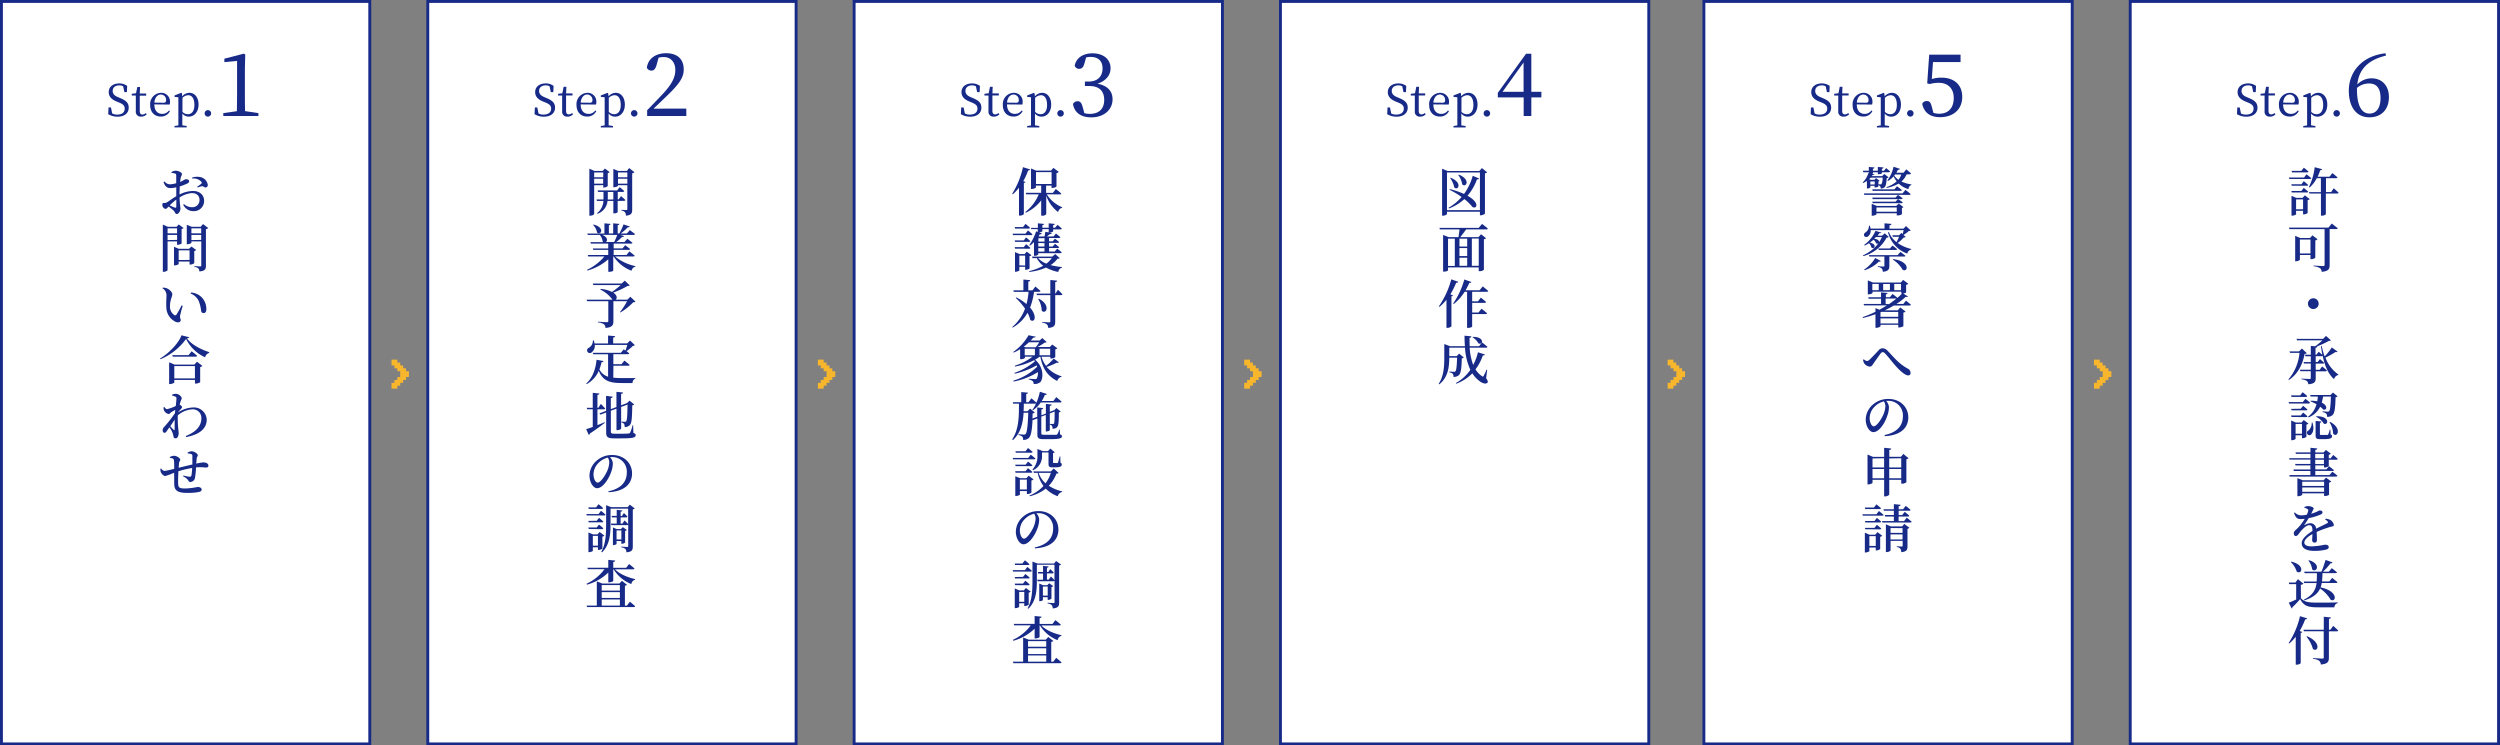 <svg xmlns="http://www.w3.org/2000/svg" viewBox="0 0 862 257"><rect x="0" y="0" width="862" height="257" fill="#808080" stroke="none"/><defs><style>.cls-1{fill:#fff;}.cls-2{fill:#172a88;}.cls-3{fill:#f8b62d;}</style></defs><title>cus_flow</title><g id="レイヤー_2" data-name="レイヤー 2"><g id="内容"><rect class="cls-1" x="0.5" y="0.5" width="127" height="256"/><path class="cls-2" d="M127,1V256H1V1H127m1-1H0V257H128V0Z"/><rect class="cls-1" x="734.5" y="0.5" width="127" height="256"/><path class="cls-2" d="M861,1V256H735V1H861m1-1H734V257H862V0Z"/><rect class="cls-1" x="587.5" y="0.5" width="127" height="256"/><path class="cls-2" d="M714,1V256H588V1H714m1-1H587V257H715V0Z"/><rect class="cls-1" x="441.5" y="0.5" width="127" height="256"/><path class="cls-2" d="M568,1V256H442V1H568m1-1H441V257H569V0Z"/><rect class="cls-1" x="294.5" y="0.5" width="127" height="256"/><path class="cls-2" d="M421,1V256H295V1H421m1-1H294V257H422V0Z"/><rect class="cls-1" x="147.5" y="0.5" width="127" height="256"/><path class="cls-2" d="M274,1V256H148V1H274m1-1H147V257H275V0Z"/><polygon class="cls-3" points="141 128 140 128 140 127 139 127 139 126 138 126 138 125 137 125 137 124 135 124 135 126 136 126 136 127 137 127 137 128 138 128 138 129 138 130 137 130 137 131 136 131 136 132 135 132 135 134 137 134 137 133 138 133 138 132 139 132 139 131 140 131 140 130 141 130 141 128"/><polygon class="cls-3" points="288 128 287 128 287 127 286 127 286 126 285 126 285 125 284 125 284 124 282 124 282 126 283 126 283 127 284 127 284 128 285 128 285 129 285 130 284 130 284 131 283 131 283 132 282 132 282 134 284 134 284 133 285 133 285 132 286 132 286 131 287 131 287 130 288 130 288 128"/><polygon class="cls-3" points="435 128 434 128 434 127 433 127 433 126 432 126 432 125 431 125 431 124 429 124 429 126 430 126 430 127 431 127 431 128 432 128 432 129 432 130 431 130 431 131 430 131 430 132 429 132 429 134 431 134 431 133 432 133 432 132 433 132 433 131 434 131 434 130 435 130 435 128"/><polygon class="cls-3" points="581 128 580 128 580 127 579 127 579 126 578 126 578 125 577 125 577 124 575 124 575 126 576 126 576 127 577 127 577 128 578 128 578 129 578 130 577 130 577 131 576 131 576 132 575 132 575 134 577 134 577 133 578 133 578 132 579 132 579 131 580 131 580 130 581 130 581 128"/><polygon class="cls-3" points="728 128 727 128 727 127 726 127 726 126 725 126 725 125 724 125 724 124 722 124 722 126 723 126 723 127 724 127 724 128 725 128 725 129 725 130 724 130 724 131 723 131 723 132 722 132 722 134 724 134 724 133 725 133 725 132 726 132 726 131 727 131 727 130 728 130 728 128"/><path class="cls-2" d="M41.38,33.79c2.19.87,3,1.79,3,3.33,0,2-1.59,3.12-3.87,3.12a6.24,6.24,0,0,1-3.2-.87l.11-2.31h.84l.42,2.05a3.33,3.33,0,0,0,1.72.4C42,39.52,43,38.8,43,37.46c0-1.06-.6-1.57-2.07-2.16l-.61-.25c-1.71-.69-2.83-1.64-2.83-3.29,0-1.91,1.59-3,3.66-3a4.43,4.43,0,0,1,2.7.87l-.1,2.14h-.86l-.42-2a2.52,2.52,0,0,0-1.33-.33c-1.32,0-2.29.66-2.29,1.92,0,1,.67,1.68,1.86,2.14Z"/><path class="cls-2" d="M50.59,39.37a2.34,2.34,0,0,1-1.9.84,1.68,1.68,0,0,1-1.86-1.92c0-.39,0-.75,0-1.36v-4h-1.4v-.59l1.47-.18L47.35,30h.94l-.09,2.26h2.21v.72H48.19v5.29c0,.87.36,1.23.95,1.23A1.84,1.84,0,0,0,50.26,39Z"/><path class="cls-2" d="M53.22,36c0,2.17,1.13,3.27,2.73,3.27a2.79,2.79,0,0,0,2.31-1.19l.33.23a3.33,3.33,0,0,1-3.1,1.88c-2.21,0-3.71-1.49-3.71-4A3.88,3.88,0,0,1,55.54,32a3,3,0,0,1,3.08,3.13,3,3,0,0,1-.12.92Zm3.18-.58c.72,0,.88-.37.88-.92a1.84,1.84,0,0,0-1.82-1.91c-1,0-2.07.84-2.23,2.79Z"/><path class="cls-2" d="M62.83,33.21A3.33,3.33,0,0,1,65.34,32c1.75,0,3.12,1.54,3.12,4.06S67,40.21,65.1,40.21a2.74,2.74,0,0,1-2.23-1.09v1.3c0,.9,0,1.86,0,2.79l1.5.23v.49h-4.2v-.49l1.33-.21c0-.93,0-1.87,0-2.76V35.7c0-.92,0-1.5,0-2.16l-1.32-.13v-.5L62.5,32l.23.15Zm.08,5.36a2.61,2.61,0,0,0,1.84.81c1.26,0,2.28-.93,2.28-3.19s-.87-3.36-2.12-3.36a3,3,0,0,0-2,.9Z"/><path class="cls-2" d="M70.56,39.12a1.12,1.12,0,1,1,1.11,1.09A1.12,1.12,0,0,1,70.56,39.12Z"/><path class="cls-2" d="M89.1,39v1H77V39l4.68-.66c0-1.74.06-3.51.06-5.25V21l-4.38.42V20.23l6.75-1.74.45.33-.12,4.71v9.54c0,1.74,0,3.51.06,5.25Z"/><path class="cls-2" d="M61.9,67.06a10.59,10.59,0,0,1,4.66-1.21c2.25,0,3.82,1.3,3.82,3.49a3.52,3.52,0,0,1-3.82,3.46,3.84,3.84,0,0,1-3.38-2.21l.25-.23a4,4,0,0,0,2.75,1.08,2.42,2.42,0,0,0,2.61-2.5c0-1.26-.76-2.36-2.65-2.36a9,9,0,0,0-4.23,1.51c.07,2.54.31,3.15.31,3.82,0,.86-.61,1.87-1.26,1.87s-.54-.65-1.12-1.19a13.91,13.91,0,0,0-1.71-1.37c-.54.54-.74.79-1,.79a1,1,0,0,1-.72-.34,1.39,1.39,0,0,1-.43-1c0-.58.13-.72.61-.68a1.52,1.52,0,0,0,1-.25c.59-.31,1.93-1.39,3.19-2.07v-3.1a9.09,9.09,0,0,1-1.93.29c-1,0-1.85-.32-2.47-2.11l.27-.2c.86.81,1.22,1,2.11,1a9.82,9.82,0,0,0,2-.38c0-1.15,0-2.21,0-2.67s-.13-.56-.41-.67a4.35,4.35,0,0,0-1.22-.2l0-.27a2.48,2.48,0,0,1,1.49-.5c.83,0,2.11.61,2.11,1.1s-.29.76-.41,1.31a13.49,13.49,0,0,0-.2,1.48c1.1-.47,1.6-.94,1.89-.94s1.19,0,1.21.68c0,.32-.22.58-.65.79a17.57,17.57,0,0,1-2.59,1c0,.74-.07,1.51-.07,2.21Zm-1.1,1.75a22.88,22.88,0,0,0-2.29,2,18.53,18.53,0,0,0,1.76.77c.4.11.52,0,.52-.36Zm5.46-7.6A5.62,5.62,0,0,1,68.72,61a3.26,3.26,0,0,1,2.92,2.7.81.81,0,0,1-.76.94c-.43.05-.74-.5-1.24-.43a8.78,8.78,0,0,0-1.49.45L68,64.38a15,15,0,0,0,1.37-1,.47.47,0,0,0,.07-.68,3.52,3.52,0,0,0-3.15-1.12Z"/><path class="cls-2" d="M57.78,83.24v9.85c0,.22-.59.63-1.35.63h-.29V77.44l1.73.76h3l.76-.81,1.66,1.24a1.15,1.15,0,0,1-.67.32v5a2.33,2.33,0,0,1-1.33.45h-.25V83.24Zm0-4.52v1.73h3.28V78.72Zm3.28,4V81H57.78v1.78Zm6.59,3.49a1.27,1.27,0,0,1-.67.34v4.18a2.26,2.26,0,0,1-1.35.49h-.27V90.17H61.61V91c0,.14-.68.5-1.37.5H60V85.11l1.69.68h3.48L66,85Zm-2.29,3.42V86.32H61.61v3.33Zm6.43-11A1.41,1.41,0,0,1,71,79v12.6c0,1.17-.25,1.82-2.27,2a1.63,1.63,0,0,0-.34-1.06A2.64,2.64,0,0,0,67,92v-.25s1.64.11,2,.11.4-.12.4-.38V83.24H66v.45c0,.14-.68.52-1.37.52H64.4v-6.7l1.69.68h3.1l.81-.94ZM66,78.72v1.73h3.37V78.72Zm3.37,4V81H66v1.78Z"/><path class="cls-2" d="M57.4,101.83A2.73,2.73,0,0,0,56,99.4l.13-.23a4,4,0,0,1,1.46.27c.81.34,1.82,1.26,1.82,2.05s-.79,1.89-.79,4a3.41,3.41,0,0,0,1.53,3.17.5.5,0,0,0,.68-.16,30,30,0,0,0,1.78-3.21l.4.18a33.5,33.5,0,0,0-.92,3.4c-.07,1,.22,1,.22,1.48,0,.68-.7,1-1.67.65a5.63,5.63,0,0,1-3.29-5.26C57.25,104.34,57.4,102.9,57.4,101.83Zm8.32-.63.13-.34a5.72,5.72,0,0,1,3.75,1.71,5.79,5.79,0,0,1,1.55,3.94c0,1-.32,1.44-1,1.44a.81.81,0,0,1-.79-.67,13.49,13.49,0,0,0-.79-3.37A5.08,5.08,0,0,0,65.72,101.21Z"/><path class="cls-2" d="M65.27,116.29c-.07.22-.31.32-.83.36,1.62,2.23,4.74,3.78,7.69,4.77l0,.27a2,2,0,0,0-1.4,1.51,13.49,13.49,0,0,1-6.57-6.34,20.73,20.73,0,0,1-8.84,7l-.13-.25c3.1-1.8,6.54-5.46,7.38-8Zm2.65,8.43,1.87,1.44a1.53,1.53,0,0,1-.77.4v5.24a2.78,2.78,0,0,1-1.49.45h-.31V131H60.1v.86c0,.16-.79.56-1.53.56h-.25v-7.49l1.89.79H67Zm-1.84-3.6s1.17.9,1.89,1.57c-.05.2-.23.29-.49.29H59.56l-.14-.52H65Zm1.13,9.34v-4.23H60.1v4.23Z"/><path class="cls-2" d="M61.45,142.16a10.13,10.13,0,0,1,5.17-1.67,4.42,4.42,0,0,1,4.66,4.21c0,2.58-1.78,5-7.09,6l-.16-.36c4.54-1.78,5.4-4.23,5.4-6.14a2.93,2.93,0,0,0-3.13-3.06,8.33,8.33,0,0,0-5,2.09,35.59,35.59,0,0,0,.18,4.7c.05.63.13,1,.13,1.42,0,.88-.41,1.78-1,1.78s-.74-.25-.81-.74a6.47,6.47,0,0,0-.38-1.33,9.23,9.23,0,0,0-1-1.73l-.79,1.13c-.27.41-.49.77-.86.77s-.68-.31-.68-.85a1.45,1.45,0,0,1,.49-1.13,44.38,44.38,0,0,0,3.76-4.81c0-.36.05-.74.09-1.12-.52.29-1,.59-1.37.79s-.52.65-.88.65a2.19,2.19,0,0,1-1.71-1.48,2.37,2.37,0,0,1-.05-.86l.27-.09c.31.47.56.74.92.74a13.59,13.59,0,0,0,3-1.1c.13-1.15.23-2.11.23-2.59a.54.54,0,0,0-.43-.63,6,6,0,0,0-1.06-.36l0-.32a3.59,3.59,0,0,1,1.31-.29c.92,0,2,.94,2,1.53,0,.34-.25.61-.43,1.24-.07.23-.18.59-.27,1l.09.05c.36.18.72.56.72.77s-.14.41-.4.68-.59.65-.9,1ZM60.22,148c0-.68,0-2,0-3.33-.49.76-1,1.53-1.51,2.29.43.49.92,1,1.13,1.21S60.21,148.33,60.22,148Z"/><path class="cls-2" d="M64.65,156.09A2.89,2.89,0,0,1,66,155.6c1,0,2.2.83,2.2,1.39,0,.34-.34.54-.4,1.17,0,.47-.09,1.06-.13,1.69a17.86,17.86,0,0,1,2.43-.42c.85,0,1.76.36,1.76,1.13,0,.5-.32.65-.94.65a17.72,17.72,0,0,0-2.83-.09l-.5.05a25.47,25.47,0,0,1-.36,3.56,1.68,1.68,0,0,1-1.55,1.46.72.72,0,0,1-.77-.56,4,4,0,0,0-1.78-1.37l.11-.31a13.51,13.51,0,0,0,2.11.43c.34,0,.54-.05.67-.5a19.77,19.77,0,0,0,.23-2.52,36.83,36.83,0,0,0-4.74,1.12c-.07,1.51-.13,3.19-.09,4,0,1.66.38,1.95,2.5,1.95a24.76,24.76,0,0,0,4.21-.52c.72,0,1.4.29,1.4.9,0,.41-.29.67-1,.83a19.62,19.62,0,0,1-3.94.31c-2.83,0-4.39-.52-4.5-2.77-.05-1,0-2.56-.05-4.18A23,23,0,0,1,57,164.13c-.58,0-1.26-.67-1.57-1.37a2.82,2.82,0,0,1-.11-1.15l.25-.09a1.65,1.65,0,0,0,1.19.86,28.7,28.7,0,0,0,3.31-.74c0-1.1,0-2.12-.09-2.74s-.14-.67-.41-.79a3.15,3.15,0,0,0-1-.22l0-.31a3.47,3.47,0,0,1,1.4-.43c1,0,2.18.83,2.18,1.39,0,.36-.32.47-.43,1.17,0,.32-.07.88-.11,1.57,1.3-.32,3.26-.79,4.72-1.12,0-1,0-2.32,0-3.06,0-.31-.18-.47-.52-.58a7.18,7.18,0,0,0-1.06-.18Z"/><path class="cls-2" d="M188.38,33.79c2.19.87,3,1.79,3,3.33,0,2-1.59,3.12-3.87,3.12a6.24,6.24,0,0,1-3.2-.87l.11-2.31h.84l.42,2.05a3.33,3.33,0,0,0,1.72.4c1.59,0,2.63-.72,2.63-2.05,0-1.06-.6-1.57-2.07-2.16l-.61-.25c-1.71-.69-2.83-1.64-2.83-3.29,0-1.91,1.59-3,3.66-3a4.43,4.43,0,0,1,2.7.87l-.1,2.14h-.86l-.42-2a2.52,2.52,0,0,0-1.33-.33c-1.32,0-2.29.66-2.29,1.92,0,1,.67,1.68,1.86,2.14Z"/><path class="cls-2" d="M197.59,39.37a2.34,2.34,0,0,1-1.9.84,1.68,1.68,0,0,1-1.86-1.92c0-.39,0-.75,0-1.36v-4h-1.4v-.59l1.47-.18.44-2.22h.94l-.09,2.26h2.21v.72h-2.22v5.29c0,.87.36,1.23.95,1.23a1.84,1.84,0,0,0,1.13-.46Z"/><path class="cls-2" d="M200.22,36c0,2.17,1.13,3.27,2.73,3.27a2.79,2.79,0,0,0,2.31-1.19l.33.23a3.33,3.33,0,0,1-3.1,1.88c-2.21,0-3.71-1.49-3.71-4A3.88,3.88,0,0,1,202.54,32a3,3,0,0,1,3.08,3.13,3,3,0,0,1-.12.92Zm3.18-.58c.72,0,.88-.37.88-.92a1.84,1.84,0,0,0-1.82-1.91c-1,0-2.07.84-2.23,2.79Z"/><path class="cls-2" d="M209.83,33.21a3.33,3.33,0,0,1,2.5-1.21c1.75,0,3.12,1.54,3.12,4.06s-1.44,4.16-3.36,4.16a2.74,2.74,0,0,1-2.23-1.09v1.3c0,.9,0,1.86,0,2.79l1.5.23v.49h-4.2v-.49l1.33-.21c0-.93,0-1.87,0-2.76V35.7c0-.92,0-1.5,0-2.16l-1.32-.13v-.5l2.31-.9.23.15Zm.08,5.36a2.61,2.61,0,0,0,1.84.81c1.26,0,2.28-.93,2.28-3.19s-.87-3.36-2.12-3.36a3,3,0,0,0-2,.9Z"/><path class="cls-2" d="M217.56,39.12a1.12,1.12,0,1,1,1.11,1.09A1.12,1.12,0,0,1,217.56,39.12Z"/><path class="cls-2" d="M236.64,37.45V40h-13.5V38c1.8-1.8,3.54-3.69,5-5.19,3.33-3.48,4.71-6,4.71-8.67s-1.56-4.47-4-4.47a8.3,8.3,0,0,0-1.77.21l-.66,2.4c-.39,1.5-1,2.07-1.8,2.07a1.75,1.75,0,0,1-1.59-1c.45-3.36,3.33-5,6.6-5,4.23,0,6.12,2.31,6.12,5.61,0,2.82-1.53,5.07-6.57,9.84-.93.9-2.34,2.25-3.84,3.66Z"/><path class="cls-2" d="M204.87,63.86v9.88c0,.22-.59.63-1.37.63h-.29V58.17l1.75.77h2.84l.76-.83,1.66,1.24a1.14,1.14,0,0,1-.67.32v4.48a2.07,2.07,0,0,1-1.33.5H208v-.81Zm0-4.39v1.66H208V59.46Zm3.1,3.87V61.62h-3.1v1.71Zm5,5.94v3.89a1.6,1.6,0,0,1-1.22.38h-.27V69.28h-2a5.23,5.23,0,0,1-3.44,4.43l-.18-.22a5.63,5.63,0,0,0,2.2-4.21h-2.23l-.14-.5h2.39c0-.2,0-.41,0-.61v-2h-1.87l-.14-.52h6.73l.86-1.12s1,.77,1.57,1.35c0,.2-.22.29-.47.29H213v2.58h.29l.83-1.12s.94.77,1.51,1.33c-.05.2-.23.29-.49.29Zm-1.49-.5V66.2h-1.91v2c0,.2,0,.4,0,.61Zm7.26-9.4a1.49,1.49,0,0,1-.76.38V72.26c0,1.22-.23,1.91-2.16,2.11a2.19,2.19,0,0,0-.31-1.19,2,2,0,0,0-1.26-.59v-.25s1.4.09,1.69.09.36-.11.36-.34V63.86h-3.22v.2c0,.14-.7.5-1.37.5h-.23V58.24l1.67.7h3l.79-1Zm-5.65.09v1.66h3.22V59.46Zm3.22,3.87V61.62h-3.22v1.71Z"/><path class="cls-2" d="M212.07,88.43a16,16,0,0,0,7,3.31l0,.22a1.7,1.7,0,0,0-1.3,1.39,12.56,12.56,0,0,1-6.18-4.92h-.14v4.88c0,.11-.54.41-1.4.41h-.31V89.4a18.4,18.4,0,0,1-7.2,3.89l-.14-.25a17.7,17.7,0,0,0,6-4.61h-5.58l-.16-.5h7.06V86.16h-5.17l-.14-.5h5.31V84h-6l-.16-.52H208a1.06,1.06,0,0,1-.18-.13,4.74,4.74,0,0,0-1-2.34h-4.16l-.14-.5h5.89V77l2.09.2c0,.22-.16.38-.56.45V80.5h1.49V77l2.11.2c0,.22-.16.38-.56.45V80.5h.56A20.91,20.91,0,0,0,215,77.37l2.14.74c-.09.2-.31.32-.7.27A14.83,14.83,0,0,1,214,80.5h2.16l1-1.15s1.1.79,1.78,1.37c-.05.2-.23.29-.5.29h-4.56l1.28.38c-.07.22-.31.34-.7.32a12.7,12.7,0,0,1-2,1.76h2.84l1-1.15s1.08.81,1.78,1.39c-.05.2-.23.29-.49.29h-6v1.66h3.06l.92-1.12s1,.76,1.69,1.33c-.05.2-.23.29-.5.29h-5.17v1.76h4.43l1-1.22s1.12.83,1.82,1.46a.44.44,0,0,1-.47.27Zm-7.42-11c4,.94,2.65,3.87,1.21,2.75a4.81,4.81,0,0,0-1.39-2.63Zm3,3.55c1.89.76,1.89,2,1.28,2.47h2.83A16.72,16.72,0,0,0,212.82,81Z"/><path class="cls-2" d="M219.11,104a1.13,1.13,0,0,1-.77.22,20.68,20.68,0,0,1-4.41,3.51l-.16-.12a23.31,23.31,0,0,0,2.45-3.76h-4.72v6.93c0,1.24-.36,2.11-2.72,2.29a1.71,1.71,0,0,0-.54-1.26,4.08,4.08,0,0,0-2.05-.63v-.25s2.57.16,3.08.16c.34,0,.47-.13.47-.38v-6.86h-7.31l-.16-.52h8.91A11.29,11.29,0,0,0,207,99.84l.09-.23a10.87,10.87,0,0,1,3.93,1.06,30.47,30.47,0,0,0,3-2.38h-9.45l-.16-.52h9.92l1.08-1,1.73,1.64c-.14.14-.36.18-.79.2a29,29,0,0,1-4.9,2.27c1.39.92,1.39,2,.85,2.45h4l1.06-1Z"/><path class="cls-2" d="M211.46,130.22a24.92,24.92,0,0,0,3,.14c1,0,3.46,0,4.61,0v.23c-.63.14-.92.76-1,1.48h-3.76c-4.16,0-6.46-.79-7.85-4.21a9.7,9.7,0,0,1-4.18,4.59l-.16-.2c2.4-2.12,3.31-5.44,3.57-8.21l2.39.45c-.05.23-.25.4-.67.41a16.13,16.13,0,0,1-.74,2.47,5.05,5.05,0,0,0,3,2.52v-7.74h-5.13l-.14-.5h9.67l1-1.21s.25.18.59.45c.22-.58.45-1.33.63-1.95H205.08a2.83,2.83,0,0,1-1.06,2.54.94.94,0,1,1-1-1.55,2.88,2.88,0,0,0,1.42-2.56l.29,0a5.27,5.27,0,0,1,.25,1.06h4.68v-2.74l2.43.22c0,.25-.2.43-.67.5v2h4.83l1-1,1.67,1.62a1.06,1.06,0,0,1-.68.22,15.33,15.33,0,0,1-2.21,1.84c.31.23.67.52.94.76-.05.18-.23.27-.49.27h-5v3.46h2.81l1-1.24s1.12.85,1.82,1.48c-.05.2-.25.29-.5.29h-5.1Z"/><path class="cls-2" d="M206,146.58c.79-.31,1.64-.65,2.47-1l.09.2c-1.15.88-2.84,2.2-5.15,3.67a.75.75,0,0,1-.4.52l-.9-2c.5-.14,1.3-.41,2.27-.76v-6.09h-1.91l-.14-.52h2.05v-5.15l2.29.23c-.05.25-.2.43-.67.49v4.43h.32l.85-1.33s1,1,1.48,1.57c0,.2-.22.29-.47.29H206Zm12.39,2.7c.61.22.79.41.79.74,0,.85-.88,1.13-4.84,1.13h-2.59c-2,0-2.74-.36-2.74-1.91v-7l-2,.72-.34-.43,2.3-.86V136.5l2.29.27c0,.23-.22.43-.65.5v3.8l1.94-.72V135.1l2.25.23c0,.25-.18.43-.65.5v3.92l1.87-.7.16-.05h0l.88-.86,1.62,1.33a1.11,1.11,0,0,1-.68.29c-.05,4.77-.23,6.27-.92,6.9a2.42,2.42,0,0,1-1.71.59,1.84,1.84,0,0,0-.2-1.1,1.53,1.53,0,0,0-.9-.49v-.29c.34,0,.9.07,1.17.07s.34,0,.45-.16c.31-.32.43-1.87.49-5.78l-2.21.81v7.47c0,.18-.7.54-1.3.54h-.31v-7.42l-1.94.72v7.2c0,.52.23.72,1.26.72h2.54a21.17,21.17,0,0,0,2.25-.07.72.72,0,0,0,.59-.27,12,12,0,0,0,.85-2.59h.2Z"/><path class="cls-2" d="M209.8,169.39c4.47-.94,6.32-3.33,6.32-6.48A5,5,0,0,0,211,157.6c-.23,0-.47,0-.7,0a3.46,3.46,0,0,1,1,2.12,8.67,8.67,0,0,1-.59,3.06c-.77,2.21-2.79,5.55-4.83,5.55-1.35,0-2.63-2.07-2.63-4.36a7,7,0,0,1,2.54-5.19,7.94,7.94,0,0,1,5.33-1.89c3.92,0,6.81,2.68,6.81,6.37,0,3.22-2.18,6.16-8.1,6.46Zm-.22-11.61a6.7,6.7,0,0,0-3.24,1.86,5.58,5.58,0,0,0-1.69,3.91c0,1.53.68,2.85,1.42,2.85,1.06,0,2.67-2.59,3.29-4a8.4,8.4,0,0,0,.72-3A3,3,0,0,0,209.58,157.78Z"/><path class="cls-2" d="M207.22,176.12s1,.79,1.57,1.33a.43.43,0,0,1-.47.29h-6l-.14-.5h4.21Zm-1.48,3.44.81-1s.92.74,1.48,1.28a.44.44,0,0,1-.47.27H203l-.13-.5ZM203,182.4l-.13-.52h2.86l.81-1s.92.74,1.48,1.28a.43.43,0,0,1-.47.29Zm0-6.93-.13-.52h2.65l.86-1.1s1,.77,1.57,1.33c-.05.2-.23.29-.49.29Zm4.7,13.67a2.12,2.12,0,0,1-1.28.47h-.25v-.92h-1.76v1.22c0,.14-.67.47-1.3.47h-.22v-6.79l1.58.67h1.53l.76-.83,1.64,1.26a1.42,1.42,0,0,1-.7.34Zm-1.53-1v-3.38h-1.76v3.38Zm12.69-12.84a1.22,1.22,0,0,1-.67.34v12.75c0,1.19-.23,1.87-2.2,2.05a1.93,1.93,0,0,0-.34-1.13,2.36,2.36,0,0,0-1.44-.58v-.27s1.66.13,2,.13.4-.11.4-.38v-7.31a.47.47,0,0,1-.41.16h-5.42l-.14-.52h2v-2.14h-1.64l-.14-.52h1.78V175.8l1.91.2c0,.23-.18.38-.56.43v1.48h.45l.68-1s.76.68,1.21,1.19c-.05.2-.22.29-.47.29h-1.87v2.14h.63l.72-1.08s.76.7,1.24,1.26v-5.31h-6.07v5.17c0,3.22-.13,7.17-2.92,9.88l-.27-.16c1.57-2.77,1.67-6.32,1.67-9.71v-6.39l1.75.68h5.67l.74-.87Zm-6.27,11.24v1c0,.11-.54.4-1.06.4h-.2v-6.09l1.33.58h1.42l.68-.68,1.39,1a1.08,1.08,0,0,1-.61.31v4a1.64,1.64,0,0,1-1.08.43h-.22v-.92Zm0-3.66V186h1.66v-3.13Z"/><path class="cls-2" d="M202.24,201.27a16,16,0,0,0,6.18-5h-5.74l-.14-.52h7.2v-2.7l2.38.23c0,.25-.2.43-.67.5v2h4.45l1-1.31s1.17.9,1.87,1.55c-.05.2-.23.29-.5.29h-6.21c1.57,1.64,4.48,2.83,6.93,3.35l0,.22a1.83,1.83,0,0,0-1.31,1.51,12.54,12.54,0,0,1-6.09-5.08h-.14v4c0,.16-.76.47-1.4.47h-.31v-3.37a17.06,17.06,0,0,1-7.35,4.18Zm14.94,6.19s1.13.92,1.82,1.57c-.05.2-.23.29-.49.29h-16.1l-.14-.52h3.51v-8.35l1.93.76h5.85l.9-.94,1.73,1.37a1.48,1.48,0,0,1-.72.34v6.82h.7Zm-9.71-5.74v1.93h6.27v-1.93Zm6.27,2.45h-6.27v2h6.27Zm-6.27,4.63h6.27v-2.11h-6.27Z"/><path class="cls-2" d="M335.38,33.79c2.19.87,3,1.79,3,3.33,0,2-1.59,3.12-3.87,3.12a6.24,6.24,0,0,1-3.2-.87l.11-2.31h.84l.42,2.05a3.33,3.33,0,0,0,1.72.4c1.59,0,2.63-.72,2.63-2.05,0-1.06-.6-1.57-2.07-2.16l-.61-.25c-1.71-.69-2.83-1.64-2.83-3.29,0-1.91,1.59-3,3.66-3a4.43,4.43,0,0,1,2.7.87l-.1,2.14h-.86l-.42-2a2.52,2.52,0,0,0-1.33-.33c-1.32,0-2.29.66-2.29,1.92,0,1,.67,1.68,1.86,2.14Z"/><path class="cls-2" d="M344.59,39.37a2.34,2.34,0,0,1-1.9.84,1.68,1.68,0,0,1-1.86-1.92c0-.39,0-.75,0-1.36v-4h-1.4v-.59l1.47-.18.44-2.22h.94l-.09,2.26h2.21v.72h-2.22v5.29c0,.87.36,1.23.95,1.23a1.84,1.84,0,0,0,1.13-.46Z"/><path class="cls-2" d="M347.22,36c0,2.17,1.13,3.27,2.73,3.27a2.79,2.79,0,0,0,2.31-1.19l.33.23a3.33,3.33,0,0,1-3.1,1.88c-2.21,0-3.71-1.49-3.71-4A3.88,3.88,0,0,1,349.54,32a3,3,0,0,1,3.08,3.13,3,3,0,0,1-.12.92Zm3.18-.58c.72,0,.88-.37.88-.92a1.84,1.84,0,0,0-1.82-1.91c-1,0-2.07.84-2.23,2.79Z"/><path class="cls-2" d="M356.83,33.21a3.33,3.33,0,0,1,2.5-1.21c1.75,0,3.12,1.54,3.12,4.06s-1.44,4.16-3.36,4.16a2.74,2.74,0,0,1-2.23-1.09v1.3c0,.9,0,1.86,0,2.79l1.5.23v.49h-4.2v-.49l1.33-.21c0-.93,0-1.87,0-2.76V35.7c0-.92,0-1.5,0-2.16l-1.32-.13v-.5l2.31-.9.23.15Zm.08,5.36a2.61,2.61,0,0,0,1.84.81c1.26,0,2.28-.93,2.28-3.19s-.87-3.36-2.12-3.36a3,3,0,0,0-2,.9Z"/><path class="cls-2" d="M364.56,39.12a1.12,1.12,0,1,1,1.11,1.09A1.12,1.12,0,0,1,364.56,39.12Z"/><path class="cls-2" d="M373.95,21.73c-.36,1.32-.81,2-1.86,2a1.51,1.51,0,0,1-1.53-1.11c.6-2.88,3.12-4.23,6.15-4.23,3.81,0,6.21,2.1,6.21,5.13,0,2.43-1.62,4.41-4.53,5.34,3.57.66,5.22,2.67,5.22,5.37,0,3.63-3,6.24-7.35,6.24-3.27,0-5.7-1.38-6.3-4.56a1.69,1.69,0,0,1,1.59-1c1,0,1.41.66,1.8,2.16l.54,1.95a7.12,7.12,0,0,0,1.89.24c3.27,0,4.95-1.83,4.95-4.83s-1.71-4.77-5.1-4.77h-1.56V28.12h1.29c2.94,0,4.8-1.62,4.8-4.56,0-2.52-1.5-3.93-4.08-3.93a6.42,6.42,0,0,0-1.59.18Z"/><path class="cls-2" d="M353.59,62.74c-.07.18-.23.29-.56.34V73.83a2,2,0,0,1-1.37.52h-.31V64.7A16.33,16.33,0,0,1,349.22,67l-.23-.16a29.07,29.07,0,0,0,3.73-9.2l2.47.77c-.07.23-.29.38-.7.38a21.46,21.46,0,0,1-1.67,3.67ZM360.92,67a11.42,11.42,0,0,0,5.31,4.45l0,.2a1.86,1.86,0,0,0-1.39,1.48,12.09,12.09,0,0,1-4.09-5.67v6.39a1.66,1.66,0,0,1-1.4.52H359V69.09a14.25,14.25,0,0,1-5.31,4.25l-.18-.23A14.6,14.6,0,0,0,358.15,67h-4.32l-.14-.52H359V64h-1.82v.63c0,.16-.76.54-1.46.54h-.23V58.09l1.78.74h5.11l.85-.94,1.84,1.39a1.3,1.3,0,0,1-.79.4v4.66a2.53,2.53,0,0,1-1.42.45h-.29V64h-1.87V66.5h2.34l1-1.33s1.19.9,1.89,1.57c-.05.2-.23.29-.49.29Zm-3.71-3.56h5.38V59.35h-5.38Z"/><path class="cls-2" d="M354.44,79.46s1,.79,1.55,1.33c-.05.2-.22.29-.47.29h-6.23l-.14-.5h4.43Zm-.65,2.4s.92.74,1.44,1.26c0,.18-.2.27-.45.27H350l-.13-.5H353ZM350,85.73l-.13-.52H353l.81-1s.92.74,1.44,1.26c0,.2-.2.29-.45.29Zm0-6.91-.13-.52h2.86l.86-1.1s1,.77,1.55,1.33c-.05.2-.22.29-.47.29ZM355,92.55a2.11,2.11,0,0,1-1.28.47h-.25V92h-2v1.22c0,.14-.65.47-1.3.47h-.2V86.93l1.58.67h1.73l.77-.83L355.65,88a1.22,1.22,0,0,1-.68.32Zm-1.53-1V88.12h-2v3.38Zm11.9-2.56c-.13.16-.32.22-.76.23a9.11,9.11,0,0,1-2.36,2.18,21.83,21.83,0,0,0,3.89.67v.22a1.76,1.76,0,0,0-1.24,1.48,14.81,14.81,0,0,1-4.23-1.51,19.28,19.28,0,0,1-5.74,1.49l-.11-.27a18,18,0,0,0,4.88-1.85,7.7,7.7,0,0,1-2.21-2.63H356l-.16-.52h7l1-.88Zm-9.9-10.43h2.39V77l2.11.2c0,.22-.18.38-.56.43v.9h2.18V77l2.09.2c0,.22-.18.38-.56.43v.9h.67l.83-1s.94.74,1.49,1.28c0,.2-.22.29-.47.29h-2.52v.68c0,.13-.67.38-1.26.38h-.27V79h-2.18v.72c0,.13-.58.36-1.1.4l.94.38a.67.67,0,0,1-.72.29c-.13.23-.27.47-.41.7l.14.05h1.89c.09-.5.22-1.17.29-1.62l2.21.41c-.05.27-.29.4-.67.41-.27.23-.67.52-1,.79h2.29l.83-1s.92.72,1.48,1.24c0,.2-.22.29-.45.29h-3.42v1.15h1.26l.79-.92s.86.67,1.42,1.15c0,.2-.22.29-.47.29h-3V85h1.26l.79-.94s.88.67,1.44,1.17c-.05.2-.22.29-.47.29h-3v1.21h1.94l.85-1s1,.72,1.55,1.28c0,.2-.22.29-.47.29H358v.4a1.39,1.39,0,0,1-1.21.49h-.27V83.48a12,12,0,0,1-1.39,1.21l-.23-.18a18.56,18.56,0,0,0,2.36-4.75l.56.23V79h-2.25Zm2.48,10.43a7.32,7.32,0,0,0,2.83,1.91,8.17,8.17,0,0,0,1.87-1.91Zm.09-6.84v1.15h2.11V82.11Zm2.11,1.67H358V85h2.11Zm0,1.73H358v1.21h2.11Z"/><path class="cls-2" d="M356.53,100.63a22,22,0,0,1-1.37,5.42c2.61,3,1.6,5.42.07,4.25a9.19,9.19,0,0,0-.94-2.45,13.33,13.33,0,0,1-5.13,5.11l-.16-.18a15.11,15.11,0,0,0,4.43-6.36,22,22,0,0,0-3.22-3.73l.23-.14a17.82,17.82,0,0,1,3.49,2.29,23.14,23.14,0,0,0,.72-4.21h-5.11l-.14-.52h3.47V96.38l2.32.22c0,.25-.16.43-.63.5v3H356l1-1.3s1.1.92,1.76,1.53c0,.2-.22.29-.49.29Zm8.25-.74s1,.94,1.53,1.57c0,.2-.22.29-.47.29h-2v9.13c0,1.26-.27,2-2.41,2.2a2,2,0,0,0-.43-1.22,3.12,3.12,0,0,0-1.66-.61V111s2,.14,2.38.14.43-.11.43-.38v-9h-4.63l-.14-.52h4.77V96.54l2.36.23c-.05.27-.23.43-.67.5v3.94h.09ZM358.19,103c4.27,2.2,2.5,5.62,1,4.14a8.2,8.2,0,0,0-1.21-4Z"/><path class="cls-2" d="M365.1,124.95c-.14.16-.29.22-.68.09a24.78,24.78,0,0,1-3.53,1.48,10.86,10.86,0,0,0,5.15,3.22l0,.18a2,2,0,0,0-1.51,1.44c-3.13-1.6-5-4-5.8-8.34h-.32a10.86,10.86,0,0,1-1.53,1c2.92,2.34,3,6.34,1.84,7.72a3,3,0,0,1-2.32.63,1.41,1.41,0,0,0-.36-1,3.64,3.64,0,0,0-1.35-.54l0-.23c.63,0,1.89.11,2.29.11.22,0,.36,0,.45-.14a4,4,0,0,0,.43-2.27,24.56,24.56,0,0,1-8.37,3.26l-.11-.31a19.57,19.57,0,0,0,8.21-4.79,5,5,0,0,0-.14-.49,27.09,27.09,0,0,1-7.56,2.88l-.11-.29a21.08,21.08,0,0,0,7.06-4l-.25-.38a23.52,23.52,0,0,1-6.57,2.2l-.13-.29a19.35,19.35,0,0,0,6.12-3.11h-2.61v.36c0,.13-.52.52-1.35.52h-.31v-3.46a14.35,14.35,0,0,1-2.21,1.17l-.18-.2a17.76,17.76,0,0,0,5.29-5.78l2.48.5c-.07.2-.29.31-.83.32-.27.32-.58.68-.92,1h3.11l.88-.86,1.55,1.39a1.11,1.11,0,0,1-.68.18,16.91,16.91,0,0,1-2.54,1.53h4.3l.81-.86,1.78,1.3a1.34,1.34,0,0,1-.72.36v2.7a2.63,2.63,0,0,1-1.4.47h-.29V123h-3.06a9.43,9.43,0,0,0,1.58,3.15,17.75,17.75,0,0,0,2.63-2.52Zm-8-5.22a10.56,10.56,0,0,0,1.22-1.71h-3.55a18.79,18.79,0,0,1-1.76,1.49l.54.22Zm-3.78,2.77h3.51v-2.25h-3.51Zm5.11-2.25v2.25h3.67v-2.25Z"/><path class="cls-2" d="M365.5,149.77c.5.18.67.36.67.65,0,.68-.74,1-4.05,1h-2.23c-1.73,0-2.2-.31-2.2-1.55v-5.6l-1.55.59-.11-.14c-.2,3.82-.56,5.58-1.26,6.27a2.61,2.61,0,0,1-2,.68,1.75,1.75,0,0,0-.25-1.1,2.79,2.79,0,0,0-1.35-.56l0-.27c.58,0,1.48.11,1.84.11a.71.71,0,0,0,.59-.2c.52-.47.79-2.81.94-7.35h-1.6c-.23,3.56-.94,6.9-3.67,9.45l-.27-.25c2.38-3.6,2.32-8,2.34-12.32h-2l-.14-.5h2.93v-3.49l2.3.2c0,.23-.18.4-.59.47v2.83h.79l1-1.37s1,.88,1.73,1.51a18.55,18.55,0,0,0,1.19-3.75l2.41.76c-.07.22-.31.36-.7.34a13.36,13.36,0,0,1-1.06,2.09h4l1-1.35s1.15.92,1.85,1.57c-.05.2-.23.27-.5.27h-6.68a10.28,10.28,0,0,1-2.68,2.68l-.22-.14a11.55,11.55,0,0,0,1.24-2.16.59.59,0,0,1-.27.05h-3.93c0,.86,0,1.73-.09,2.59h1.4l.86-.9,1.6,1.35a1.05,1.05,0,0,1-.74.31q0,1-.05,1.78l1.64-.61v-3.22l2.05.21c0,.23-.22.42-.61.49v2l1.55-.59v-3.33l2,.22c-.05.25-.2.43-.65.49V142l1.42-.54.09,0,.77-.78,1.49,1.22a1,1,0,0,1-.65.27c0,3.62-.13,4.7-.7,5.2a2.23,2.23,0,0,1-1.48.47,1.6,1.6,0,0,0-.2-1,1.17,1.17,0,0,0-.72-.42v-.25l1,0c.22,0,.31,0,.4-.11.2-.25.25-1.3.25-4.16l-1.67.65v5.76c0,.16-.59.45-1.13.45h-.25v-5.69l-1.55.58v5.74c0,.4.14.52,1,.52h2.13c.88,0,1.62,0,1.91,0a.64.64,0,0,0,.49-.18,5.58,5.58,0,0,0,.63-1.58h.2Z"/><path class="cls-2" d="M355.4,156.77s1,.78,1.62,1.33c-.05.2-.23.29-.49.29h-7.2l-.14-.5h5.35Zm-1.76,3.44.83-1.06s.94.74,1.51,1.3c-.05.18-.23.27-.49.27h-5.31l-.14-.5ZM350.17,163l-.14-.52h3.57l.83-1.06s1,.74,1.53,1.3c-.05.2-.22.29-.47.29Zm5.46,6.84a2,2,0,0,1-1.31.49h-.25v-1h-2.41v1.19c0,.14-.68.49-1.35.49h-.23v-6.82l1.66.7h2.16l.79-.87,1.67,1.28a1.28,1.28,0,0,1-.72.36Zm-5.37-13.74-.14-.5h3.48l.86-1.12s1,.79,1.58,1.33c0,.2-.22.29-.47.29Zm3.8,12.66v-3.4h-2.41v3.4ZM365,163.07c-.13.14-.32.22-.74.23a12.41,12.41,0,0,1-2.63,4.19,14,14,0,0,0,4.63,1.93l0,.2a2,2,0,0,0-1.55,1.49,11.68,11.68,0,0,1-4.14-2.63,14.59,14.59,0,0,1-5.49,2.63l-.13-.25a13.19,13.19,0,0,0,4.84-3.29,11.76,11.76,0,0,1-2-4.52h-1.3l-.16-.52h6l1-1Zm-9-1.21A6.48,6.48,0,0,0,357.7,157v-2.18l1.87.72h1.78l.81-.88,1.51,1.28a.83.83,0,0,1-.58.27v3.19c0,.2.05.25.31.25H364a4.21,4.21,0,0,0,.54,0c.14,0,.18,0,.27-.18a21,21,0,0,0,.56-2.07h.22l.05,2.13c.4.2.47.38.47.67,0,.61-.61.94-2.27.94h-.94c-1.21,0-1.37-.34-1.37-1.33V156h-2.25v1a5.24,5.24,0,0,1-3.08,5.13Zm2.11,1.19a8.73,8.73,0,0,0,2.39,3.6,11.9,11.9,0,0,0,1.82-3.6Z"/><path class="cls-2" d="M356.8,188.74c4.47-.94,6.32-3.33,6.32-6.48a5,5,0,0,0-5.11-5.31c-.23,0-.47,0-.7,0a3.46,3.46,0,0,1,1,2.12,8.67,8.67,0,0,1-.59,3.06c-.77,2.21-2.79,5.54-4.83,5.54-1.35,0-2.63-2.07-2.63-4.36a7,7,0,0,1,2.54-5.19,7.94,7.94,0,0,1,5.33-1.89c3.92,0,6.81,2.68,6.81,6.38,0,3.22-2.18,6.16-8.1,6.46Zm-.22-11.61a6.7,6.7,0,0,0-3.24,1.85,5.58,5.58,0,0,0-1.69,3.91c0,1.53.68,2.84,1.42,2.84,1.06,0,2.67-2.59,3.29-4a8.4,8.4,0,0,0,.72-3A3,3,0,0,0,356.58,177.13Z"/><path class="cls-2" d="M354.22,195.47s1,.79,1.57,1.33a.43.43,0,0,1-.47.29h-6l-.14-.5h4.21Zm-1.48,3.44.81-1s.92.74,1.48,1.28a.44.44,0,0,1-.47.27H350l-.13-.5ZM350,201.75l-.13-.52h2.86l.81-1s.92.74,1.48,1.28a.43.43,0,0,1-.47.29Zm0-6.93-.13-.52h2.65l.86-1.1s1,.77,1.57,1.33c-.05.2-.23.29-.49.29Zm4.7,13.67a2.11,2.11,0,0,1-1.28.47h-.25V208h-1.76v1.22c0,.14-.67.47-1.3.47h-.22v-6.79l1.58.67h1.53l.76-.83,1.64,1.26a1.42,1.42,0,0,1-.7.34Zm-1.53-1v-3.38h-1.76v3.38Zm12.69-12.84a1.21,1.21,0,0,1-.67.34v12.75c0,1.19-.23,1.87-2.2,2.05a1.93,1.93,0,0,0-.34-1.13,2.36,2.36,0,0,0-1.44-.58v-.27s1.66.13,2,.13.4-.11.4-.38v-7.31a.47.47,0,0,1-.41.16h-5.42l-.14-.52h2v-2.14h-1.64l-.14-.52h1.78v-2.11l1.91.2c0,.23-.18.38-.56.43v1.48h.45l.68-1s.76.68,1.21,1.19c-.05.2-.22.29-.47.29h-1.87v2.14h.63l.72-1.08s.76.7,1.24,1.26v-5.31h-6.07V200c0,3.22-.13,7.17-2.92,9.88l-.27-.16c1.57-2.77,1.67-6.32,1.67-9.7v-6.39l1.75.68h5.67l.74-.86Zm-6.27,11.24v1c0,.11-.54.4-1.06.4h-.2v-6.09l1.33.58h1.42l.68-.68,1.39,1a1.08,1.08,0,0,1-.61.31v4a1.64,1.64,0,0,1-1.08.43h-.22v-.92Zm0-3.66v3.13h1.66v-3.13Z"/><path class="cls-2" d="M349.24,220.62a16,16,0,0,0,6.18-5h-5.74l-.14-.52h7.2v-2.7l2.38.23c0,.25-.2.43-.67.5v2h4.45l1-1.31s1.17.9,1.87,1.55c-.05.2-.23.29-.5.29h-6.21c1.57,1.64,4.48,2.83,6.93,3.35l0,.22a1.83,1.83,0,0,0-1.31,1.51,12.54,12.54,0,0,1-6.09-5.08h-.14v4c0,.16-.76.47-1.4.47h-.31v-3.37a17.06,17.06,0,0,1-7.35,4.18Zm14.94,6.19s1.13.92,1.82,1.57c-.05.2-.23.29-.49.29h-16.1l-.14-.52h3.51v-8.35l1.93.76h5.85l.9-.94,1.73,1.37a1.48,1.48,0,0,1-.72.34v6.82h.7Zm-9.71-5.74V223h6.27v-1.93Zm6.27,2.45h-6.27v2h6.27Zm-6.27,4.63h6.27V226h-6.27Z"/><path class="cls-2" d="M482.38,33.79c2.19.87,3,1.79,3,3.33,0,2-1.59,3.12-3.87,3.12a6.24,6.24,0,0,1-3.2-.87l.11-2.31h.84l.42,2.05a3.33,3.33,0,0,0,1.72.4c1.59,0,2.63-.72,2.63-2.05,0-1.06-.6-1.57-2.07-2.16l-.61-.25c-1.71-.69-2.83-1.64-2.83-3.29,0-1.91,1.59-3,3.66-3a4.43,4.43,0,0,1,2.7.87l-.1,2.14h-.86l-.42-2a2.52,2.52,0,0,0-1.33-.33c-1.32,0-2.29.66-2.29,1.92,0,1,.67,1.68,1.86,2.14Z"/><path class="cls-2" d="M491.59,39.37a2.34,2.34,0,0,1-1.9.84,1.68,1.68,0,0,1-1.86-1.92c0-.39,0-.75,0-1.36v-4h-1.4v-.59l1.47-.18.44-2.22h.94l-.09,2.26h2.21v.72h-2.22v5.29c0,.87.36,1.23.95,1.23a1.84,1.84,0,0,0,1.13-.46Z"/><path class="cls-2" d="M494.22,36c0,2.17,1.13,3.27,2.73,3.27a2.79,2.79,0,0,0,2.31-1.19l.33.23a3.33,3.33,0,0,1-3.1,1.88c-2.21,0-3.71-1.49-3.71-4A3.88,3.88,0,0,1,496.54,32a3,3,0,0,1,3.08,3.13,3,3,0,0,1-.12.92Zm3.18-.58c.72,0,.88-.37.88-.92a1.84,1.84,0,0,0-1.82-1.91c-1,0-2.07.84-2.23,2.79Z"/><path class="cls-2" d="M503.83,33.21a3.33,3.33,0,0,1,2.5-1.21c1.75,0,3.12,1.54,3.12,4.06s-1.44,4.16-3.36,4.16a2.74,2.74,0,0,1-2.23-1.09v1.3c0,.9,0,1.86,0,2.79l1.5.23v.49h-4.2v-.49l1.33-.21c0-.93,0-1.87,0-2.76V35.7c0-.92,0-1.5,0-2.16l-1.32-.13v-.5l2.31-.9.23.15Zm.08,5.36a2.61,2.61,0,0,0,1.84.81c1.26,0,2.28-.93,2.28-3.19s-.87-3.36-2.12-3.36a3,3,0,0,0-2,.9Z"/><path class="cls-2" d="M511.56,39.12a1.12,1.12,0,1,1,1.11,1.09A1.12,1.12,0,0,1,511.56,39.12Z"/><path class="cls-2" d="M531.45,33.58H528V40h-2.64V33.58h-8.91V32l9.72-13.47H528V31.66h3.48Zm-6.12-1.92V21.55l-7.26,10.11Z"/><path class="cls-2" d="M512.75,59.41a1.57,1.57,0,0,1-.74.38V73.65a2.14,2.14,0,0,1-1.48.58h-.25V73H498.92v.74c0,.21-.65.63-1.4.63h-.29V58.18l1.85.77h11l.88-1Zm-2.47,13.05v-13H498.92v13ZM510,61.55c-.09.2-.31.36-.74.29A18.29,18.29,0,0,1,506,67.49c4.41,2.45,3.19,4.74,1.69,3.87a15.43,15.43,0,0,0-2.79-2.72,16.16,16.16,0,0,1-5.29,3.24l-.16-.25a16.69,16.69,0,0,0,4.5-3.71,28.08,28.08,0,0,0-4.14-2.48l.11-.25a31.27,31.27,0,0,1,4.88,1.69,19.5,19.5,0,0,0,3-6.27Zm-9.85-.27c4.16,1.6,2.72,4.57,1.3,3.39A8.84,8.84,0,0,0,500,61.37ZM503,60.22c4.14,1.62,2.63,4.61,1.19,3.38a7.89,7.89,0,0,0-1.39-3.28Z"/><path class="cls-2" d="M511,77.21s1.28.94,2,1.6c-.05.2-.23.29-.49.29h-7c-.63.9-1.4,1.93-2,2.66h6.27l.88-1,1.73,1.37a1.09,1.09,0,0,1-.74.36V93a1.93,1.93,0,0,1-1.5.49h-.29v-1.3H499.28v1c0,.13-.52.47-1.41.47h-.29V81l1.91.76h3.4c.11-.74.25-1.8.36-2.66h-6.77l-.16-.52h13.52ZM499.28,91.69h2.34v-9.4h-2.34Zm6.61-9.4h-2.67V85h2.67Zm-2.67,6h2.67V85.54h-2.67Zm0,3.35h2.67V88.86h-2.67Zm4.27-9.4v9.4h2.38v-9.4Z"/><path class="cls-2" d="M502.83,97.17c-.09.22-.32.34-.74.32a28,28,0,0,1-2,4l.9.34c-.05.16-.22.29-.54.34v10.37a2.14,2.14,0,0,1-1.4.5h-.31v-9.69a16.25,16.25,0,0,1-2.4,2.45l-.23-.16a29.92,29.92,0,0,0,4.3-9.33Zm4.77,3.44v3.29h2l1-1.28s1.13.88,1.8,1.51c-.05.2-.22.29-.49.29h-4.3v3.35h2.16l1.06-1.33s1.19.92,1.91,1.57a.45.45,0,0,1-.49.29H507.6v4.29c0,.11-.52.47-1.44.47h-.31V100.61H505a17.1,17.1,0,0,1-3.73,4.21l-.22-.16a27.82,27.82,0,0,0,3.85-8.3l2.43.86c-.09.22-.29.34-.7.32a24.09,24.09,0,0,1-1.31,2.54h4.84l1.08-1.33s1.17.92,1.91,1.57c-.05.2-.25.29-.5.29Z"/><path class="cls-2" d="M512.42,130.39c.61.9.68,1.31.45,1.57-.63.67-2,.05-2.83-.63a10.65,10.65,0,0,1-2.39-2.61,14.78,14.78,0,0,1-5.53,3.58l-.14-.22a14.77,14.77,0,0,0,5-4.56,21.14,21.14,0,0,1-1.85-7.65h-5.42v2.92h2.54l.86-.86,1.6,1.33a1,1,0,0,1-.68.29c-.09,3.75-.36,5.26-1.08,5.87a2.77,2.77,0,0,1-1.78.54,1.64,1.64,0,0,0-.27-1.08,2.14,2.14,0,0,0-1.15-.5l0-.29c.45.05,1.26.11,1.57.11a.59.59,0,0,0,.5-.16c.32-.31.5-1.75.58-4.72h-2.7c0,2.84-.25,6.68-3.44,9.2l-.2-.18c1.75-2.68,1.93-6,1.93-9.09v-4.63l2,.76h5.11c-.09-1.17-.13-2.39-.13-3.64l2.36.23c0,.23-.18.45-.63.52,0,1,0,1.93.05,2.88H510l1-1.31s1.19.92,1.89,1.53c-.05.2-.23.29-.5.29h-5.65a20.24,20.24,0,0,0,1.22,5.94,18.13,18.13,0,0,0,1.64-4.36l2.41.77c-.07.22-.23.34-.72.32a17.44,17.44,0,0,1-2.54,4.81,7.72,7.72,0,0,0,2.2,2.32c.31.25.43.25.61-.09a14.65,14.65,0,0,0,1-2.14l.22.05Zm-4.57-14.24c4.23,0,3.46,3,1.89,2.23a5.35,5.35,0,0,0-2-2.07Z"/><path class="cls-2" d="M628.38,33.79c2.19.87,3,1.79,3,3.33,0,2-1.59,3.12-3.87,3.12a6.24,6.24,0,0,1-3.2-.87l.11-2.31h.84l.42,2.05a3.33,3.33,0,0,0,1.72.4c1.59,0,2.63-.72,2.63-2.05,0-1.06-.6-1.57-2.07-2.16l-.61-.25c-1.71-.69-2.83-1.64-2.83-3.29,0-1.91,1.59-3,3.66-3a4.43,4.43,0,0,1,2.7.87l-.1,2.14h-.86l-.42-2a2.52,2.52,0,0,0-1.33-.33c-1.32,0-2.29.66-2.29,1.92,0,1,.67,1.68,1.86,2.14Z"/><path class="cls-2" d="M637.59,39.37a2.34,2.34,0,0,1-1.9.84,1.68,1.68,0,0,1-1.86-1.92c0-.39,0-.75,0-1.36v-4h-1.4v-.59l1.47-.18.44-2.22h.94l-.09,2.26h2.21v.72h-2.22v5.29c0,.87.36,1.23.95,1.23a1.84,1.84,0,0,0,1.13-.46Z"/><path class="cls-2" d="M640.22,36c0,2.17,1.13,3.27,2.73,3.27a2.79,2.79,0,0,0,2.31-1.19l.33.23a3.33,3.33,0,0,1-3.1,1.88c-2.21,0-3.71-1.49-3.71-4A3.88,3.88,0,0,1,642.54,32a3,3,0,0,1,3.08,3.13,3,3,0,0,1-.12.92Zm3.18-.58c.72,0,.88-.37.88-.92a1.84,1.84,0,0,0-1.82-1.91c-1,0-2.07.84-2.23,2.79Z"/><path class="cls-2" d="M649.83,33.21a3.33,3.33,0,0,1,2.5-1.21c1.75,0,3.12,1.54,3.12,4.06s-1.44,4.16-3.36,4.16a2.74,2.74,0,0,1-2.23-1.09v1.3c0,.9,0,1.86,0,2.79l1.5.23v.49h-4.2v-.49l1.33-.21c0-.93,0-1.87,0-2.76V35.7c0-.92,0-1.5,0-2.16l-1.32-.13v-.5l2.31-.9.23.15Zm.08,5.36a2.61,2.61,0,0,0,1.84.81c1.26,0,2.28-.93,2.28-3.19s-.87-3.36-2.12-3.36a3,3,0,0,0-2,.9Z"/><path class="cls-2" d="M657.56,39.12a1.12,1.12,0,1,1,1.11,1.09A1.12,1.12,0,0,1,657.56,39.12Z"/><path class="cls-2" d="M666.08,27.25a11,11,0,0,1,3.33-.48c4.26,0,7.17,2.37,7.17,6.63s-3,7-7.68,7c-3.33,0-5.46-1.53-6.12-4.56a1.58,1.58,0,0,1,1.56-1c1,0,1.38.48,1.77,2.07l.54,2a6.63,6.63,0,0,0,2,.3c3.27,0,5-2.13,5-5.43s-2-5.22-5.13-5.22a11.6,11.6,0,0,0-3.18.42l-.84-.24.69-9.9H676v2.55H666.5Z"/><path class="cls-2" d="M643.7,62.38a8.86,8.86,0,0,1-1.26.72l-.18-.18a7.76,7.76,0,0,0,1.94-3.21l.18,0v-.32h-1.93l-.13-.52h2.05v-1.3l1.93.16c0,.23-.16.4-.52.47v.67h1.69v-1.3l1.95.16c0,.23-.18.41-.54.47v.67h.72l.74-.92s.81.65,1.35,1.15c-.05.2-.21.29-.47.29h-2.34v.34c0,.07-.34.34-1.06.34h-.34v-.68h-1.69v.4s-.09.11-.23.18l.74.14c-.07.2-.2.27-.63.25-.09.13-.18.25-.29.38h3.57l.76-.76,1.46,1.17a1.08,1.08,0,0,1-.63.27c-.13,1.94-.31,2.83-.85,3.24a2,2,0,0,1-1.21.34,1.29,1.29,0,0,0-.23-.79,1.11,1.11,0,0,0-.59-.34v.4c0,.13-.68.38-1.08.38h-.22v-.58H644.9v.54c0,.11-.54.38-1,.38h-.18ZM657,65.47s1.13.85,1.8,1.44c-.05.2-.23.29-.49.29h-15.5l-.14-.52H656Zm-12-4.2c-.16.18-.34.34-.52.52L645,62h1.28l.59-.59,1.22.94a.64.64,0,0,1-.41.21v1l.85,0c.11,0,.18,0,.22-.09a5.12,5.12,0,0,0,.38-2.25Zm1.4,2.34V62.56H644.9v1.06Zm8.3,6.59,1.62,1.21a1,1,0,0,1-.54.27v2.18a2.63,2.63,0,0,1-1.42.41H654v-.74h-7v.36c0,.14-.76.49-1.42.49h-.22v-4.1l1.76.72h6.68Zm-9.13-4.92h7.62l.88-1.06s1,.74,1.71,1.3c-.05.2-.23.29-.49.29h-9.6Zm8.84,1.93a17.57,17.57,0,0,1,1.6,1.15c0,.2-.22.29-.45.29h-9.87l-.13-.52h8Zm-.83,2.32.86-.88s1,.61,1.62,1.12a.43.43,0,0,1-.47.29h-9.9l-.13-.52ZM654,73V71.53h-7V73Zm3.37-12.86a6.54,6.54,0,0,1-1.76,2.45,12.52,12.52,0,0,0,3.44,1l0,.18a1.58,1.58,0,0,0-1,1.46,8.83,8.83,0,0,1-3.4-1.94,13.24,13.24,0,0,1-4.11,1.51l-.11-.27a10.09,10.09,0,0,0,3.55-2,9.86,9.86,0,0,1-1.08-1.71,7.75,7.75,0,0,1-1.91,1.57l-.23-.18a11.57,11.57,0,0,0,2.13-4.72l2.2.72c-.09.22-.31.36-.7.36-.16.34-.34.67-.52,1h2.48l.92-1.17a21.3,21.3,0,0,1,1.64,1.4c0,.2-.22.29-.49.29Zm-3.94,0a3.38,3.38,0,0,1-.31.4A6.34,6.34,0,0,0,654.57,62a5.91,5.91,0,0,0,1-1.82Z"/><path class="cls-2" d="M651.24,81.71c-.14.16-.32.21-.74.23a12.85,12.85,0,0,1-8,6.36l-.14-.27a13.61,13.61,0,0,0,5.28-4.09.77.77,0,0,1-.77-.07,2.57,2.57,0,0,0-.9-1.22,10.7,10.7,0,0,1-1.22,1c2.59.56,1.55,2.47.52,1.71a2.85,2.85,0,0,0-.85-1.5,11.66,11.66,0,0,1-1.48.81l-.18-.23a11.88,11.88,0,0,0,3.91-4.84l2,.59c-.07.18-.22.25-.65.2-.2.29-.41.59-.65.88h1.58l.9-.83Zm5.85,0a1.1,1.1,0,0,1-.7.18,10.75,10.75,0,0,1-2.09,1.89A13.78,13.78,0,0,0,659,85.85l0,.2a1.79,1.79,0,0,0-1.37,1.4A10.52,10.52,0,0,1,651,80.13l.27-.16a8.22,8.22,0,0,0,2.65,3.53,14.57,14.57,0,0,0,.86-1.85h-2.14l-.16-.52h2.29l.85-.83.43.41c.11-.4.23-.92.32-1.35H645a2.4,2.4,0,0,1-.88,2.13.92.92,0,0,1-1.4-.23,1,1,0,0,1,.56-1.15,2.8,2.8,0,0,0,1.15-2.29h.29a6,6,0,0,1,.25,1h4.81V77l2.38.2c0,.25-.2.43-.67.5v1.15h4.81l.9-.9,1.6,1.51c-.12.14-.32.18-.67.2A9.19,9.19,0,0,1,656.32,81ZM648.52,90c-.11.18-.25.27-.65.18a13.11,13.11,0,0,1-4.93,3l-.18-.23a12.52,12.52,0,0,0,3.82-4Zm2.93-1.55v3.19c0,1.19-.31,1.91-2.27,2.07a1.83,1.83,0,0,0-.32-1.12,2.3,2.3,0,0,0-1.39-.54v-.25s1.55.11,1.89.11.38-.11.38-.31V88.46h-5.17l-.16-.5h9.88l1-1.1s1,.76,1.71,1.33c0,.18-.23.27-.47.27Zm-4.63-6.72q-.27.3-.59.59c1.33.14,1.73.72,1.66,1.17a9.42,9.42,0,0,0,1-1.76Zm.83,3.94h4l.86-1s1,.7,1.6,1.22c-.05.2-.23.29-.49.29H647.8Zm5.15,3.67c5.87.81,5.17,4.61,3.26,3.71a10.37,10.37,0,0,0-3.42-3.55Z"/><path class="cls-2" d="M657.16,103.67s1.08.81,1.73,1.4c-.05.18-.23.27-.49.27H653c-1,.58-2,1.15-3.15,1.67h4.5l.86-1,1.84,1.4a1.27,1.27,0,0,1-.76.36v4.7a2.83,2.83,0,0,1-1.48.43h-.29V112h-6.12v.49c0,.16-.76.54-1.49.54h-.25v-4.7a36,36,0,0,1-4.3,1.31l-.13-.29a37.72,37.72,0,0,0,4.43-1.85v-1.28l1.39.58c.88-.49,1.75-1,2.56-1.5h-7.89l-.14-.5h6V103h-4.27l-.14-.5h4.41v-1.69l2.25.2c0,.23-.18.4-.58.47v1h1.39l.92-1.13s1,.79,1.69,1.35l0,0a17.59,17.59,0,0,0,1.55-1.46h-.23v-.67h-9.92V101c0,.14-.74.5-1.4.5h-.23V96.67l1.78.74h9.6l.79-.9,1.8,1.33a1.46,1.46,0,0,1-.76.38v2.61a2.16,2.16,0,0,1-1,.38l1.62,1c-.12.2-.32.25-.74.11a20.83,20.83,0,0,1-3.24,2.48h2.41Zm-11.58-3.62h2.21V97.91h-2.21Zm3.1,7.49-.29.13v1.57h6.12v-1.69Zm5.83,4v-1.76h-6.12v1.76Zm-5.19-13.61v2.14h2.32V97.91Zm2,6.93a30.84,30.84,0,0,0,2.58-1.93.91.91,0,0,1-.22,0h-3.51v1.89Zm4.14-4.79V97.91h-2.32v2.14Z"/><path class="cls-2" d="M642.4,124.07l.22-.2a2.17,2.17,0,0,0,1.12.61,1.46,1.46,0,0,0,.94-.52c.86-.81,2.47-2.54,3.08-3.19a1.71,1.71,0,0,1,1.31-.68,2.38,2.38,0,0,1,1.78.87c2,2,3.58,4.27,6.91,6.12a1.68,1.68,0,0,1,1,1.51.78.78,0,0,1-.85.85c-.86,0-2.38-1.21-3.87-2.81s-2.88-3.53-4.05-4.74a1.13,1.13,0,0,0-.85-.47c-.22,0-.43.14-.7.47-.59.77-1.87,2.58-2.47,3.46-.41.61-.7,1.06-1.3,1.06a2.71,2.71,0,0,1-1.87-1.1A2.59,2.59,0,0,1,642.4,124.07Z"/><path class="cls-2" d="M649.8,150c4.47-.94,6.32-3.33,6.32-6.48a5,5,0,0,0-5.11-5.31c-.23,0-.47,0-.7,0a3.46,3.46,0,0,1,1,2.13,8.67,8.67,0,0,1-.59,3.06C650,145.68,648,149,645.93,149c-1.35,0-2.63-2.07-2.63-4.36a7,7,0,0,1,2.54-5.19,7.94,7.94,0,0,1,5.33-1.89c3.92,0,6.81,2.68,6.81,6.37,0,3.22-2.18,6.16-8.1,6.46Zm-.21-11.61a6.7,6.7,0,0,0-3.24,1.85,5.58,5.58,0,0,0-1.69,3.91c0,1.53.68,2.84,1.42,2.84,1.06,0,2.67-2.59,3.29-4a8.41,8.41,0,0,0,.72-3A3,3,0,0,0,649.58,138.43Z"/><path class="cls-2" d="M658.06,158a1.41,1.41,0,0,1-.74.36v7.92a2.51,2.51,0,0,1-1.5.5h-.27v-1.35h-4.14v5.08c0,.21-.76.65-1.4.65h-.36v-5.73h-4v1c0,.18-.72.59-1.46.59h-.27V156.73l1.87.79h3.87v-3.12l2.45.25c-.05.25-.18.43-.68.5v2.36h4l.86-1Zm-12.42.07v3.12h4V158Zm4,6.84v-3.21h-4v3.21Zm1.76-6.84v3.12h4.14V158Zm4.14,6.84v-3.21h-4.14v3.21Z"/><path class="cls-2" d="M647.86,176.19s1,.79,1.58,1.33c0,.2-.23.29-.47.29h-6.68l-.14-.5H647Zm-4.72-.65L643,175h3.13l.86-1.1s1,.79,1.57,1.33c-.05.2-.22.29-.47.29Zm3.19,4.09.83-1.06s.92.76,1.48,1.3c0,.18-.22.27-.47.27h-5l-.14-.5Zm-3.19,2.85L643,182h3.33l.83-1.06s.92.76,1.48,1.3c0,.2-.22.29-.47.29Zm4.21,1,1.66,1.26a1.13,1.13,0,0,1-.72.32v4.23a2,2,0,0,1-1.28.49h-.25v-1h-2.2V190c0,.14-.67.49-1.33.49H643v-6.82l1.62.7h1.94Zm-.59,4.75v-3.38h-2.2v3.38Zm10.7-9.76s1,.83,1.69,1.42c-.05.18-.23.27-.49.27h-9.6l-.14-.5H653v-1.57H650l-.14-.52H653v-1.48h-3.44l-.14-.5H653v-1.76l2.32.22c0,.25-.18.43-.65.49v1.06h1.49l.94-1.17s1.06.81,1.67,1.39a.43.43,0,0,1-.47.29h-3.64v1.48h1.22l.86-1.1s1,.77,1.58,1.33c0,.2-.22.29-.47.29h-3.21v1.57h1.87Zm-.86,2.18,1.78,1.33a1.2,1.2,0,0,1-.68.34v6c0,1.21-.23,1.89-2.14,2.07a2.22,2.22,0,0,0-.32-1.21,2,2,0,0,0-1.24-.56v-.27s1.39.09,1.71.09.32-.09.32-.32v-1.64h-4.16v3.33c0,.16-.68.54-1.35.54h-.27v-9.58l1.71.74h3.89Zm-4.74,1.42v1.67H656V182.1ZM656,186v-1.73h-4.16V186Z"/><path class="cls-2" d="M775.38,33.79c2.19.87,3,1.79,3,3.33,0,2-1.59,3.12-3.87,3.12a6.24,6.24,0,0,1-3.2-.87l.11-2.31h.84l.42,2.05a3.33,3.33,0,0,0,1.72.4c1.59,0,2.63-.72,2.63-2.05,0-1.06-.6-1.57-2.07-2.16l-.61-.25c-1.71-.69-2.83-1.64-2.83-3.29,0-1.91,1.59-3,3.66-3a4.43,4.43,0,0,1,2.7.87l-.1,2.14h-.86l-.42-2a2.52,2.52,0,0,0-1.33-.33c-1.32,0-2.29.66-2.29,1.92,0,1,.67,1.68,1.86,2.14Z"/><path class="cls-2" d="M784.59,39.37a2.34,2.34,0,0,1-1.9.84,1.68,1.68,0,0,1-1.86-1.92c0-.39,0-.75,0-1.36v-4h-1.4v-.59l1.47-.18.44-2.22h.94l-.09,2.26h2.21v.72h-2.22v5.29c0,.87.36,1.23.95,1.23a1.84,1.84,0,0,0,1.13-.46Z"/><path class="cls-2" d="M787.22,36c0,2.17,1.13,3.27,2.73,3.27a2.79,2.79,0,0,0,2.31-1.19l.33.23a3.33,3.33,0,0,1-3.1,1.88c-2.21,0-3.71-1.49-3.71-4A3.88,3.88,0,0,1,789.54,32a3,3,0,0,1,3.08,3.13,3,3,0,0,1-.12.92Zm3.18-.58c.72,0,.88-.37.88-.92a1.84,1.84,0,0,0-1.82-1.91c-1,0-2.07.84-2.23,2.79Z"/><path class="cls-2" d="M796.83,33.21a3.33,3.33,0,0,1,2.5-1.21c1.75,0,3.12,1.54,3.12,4.06s-1.44,4.16-3.36,4.16a2.74,2.74,0,0,1-2.23-1.09v1.3c0,.9,0,1.86,0,2.79l1.5.23v.49h-4.2v-.49l1.33-.21c0-.93,0-1.87,0-2.76V35.7c0-.92,0-1.5,0-2.16l-1.32-.13v-.5l2.31-.9.23.15Zm.08,5.36a2.61,2.61,0,0,0,1.84.81c1.26,0,2.28-.93,2.28-3.19s-.87-3.36-2.12-3.36a3,3,0,0,0-2,.9Z"/><path class="cls-2" d="M804.56,39.12a1.12,1.12,0,1,1,1.11,1.09A1.12,1.12,0,0,1,804.56,39.12Z"/><path class="cls-2" d="M822.68,19.18c-6.27,1.5-9.36,4.8-9.87,9.93A6.88,6.88,0,0,1,817.7,27c3.57,0,6,2.52,6,6.45,0,4.47-2.76,7-6.72,7-4.38,0-7.11-3.39-7.11-9.18,0-6.48,4.53-12,12.66-12.9Zm-10,11.61c0,5.64,1.62,8.37,4.32,8.37,2.25,0,3.81-1.77,3.81-5.37s-1.56-5-3.9-5a6.26,6.26,0,0,0-4.23,1.53Z"/><path class="cls-2" d="M795.29,60.09s1,.79,1.62,1.33c-.05.2-.22.29-.47.29h-7.08l-.14-.5h5.22Zm-1.75,3.44.81-1.06s.94.76,1.51,1.3c-.05.18-.22.27-.47.27h-5.19l-.14-.5Zm-3.33,2.83-.14-.5h3.42l.85-1.08s.94.76,1.51,1.3c0,.2-.22.29-.47.29Zm4.5,1,1.67,1.3a1.1,1.1,0,0,1-.7.32v4.45a2.17,2.17,0,0,1-1.31.49h-.27V72.68h-2.41v1.19c0,.14-.68.49-1.35.49h-.23V67.55l1.66.68h2.16Zm-4.43-7.92-.14-.52h3.35l.88-1.1s1,.77,1.58,1.33c0,.2-.23.29-.47.29Zm3.82,12.71v-3.4h-2.41v3.4Zm10.57-7.24s1.06.92,1.67,1.53c-.05.2-.22.29-.47.29h-3.92v7.08c0,.13-.52.56-1.4.56h-.29V66.74h-4l-.14-.5h4.12V61.44h-1.42a10.73,10.73,0,0,1-2.48,3.21l-.23-.16a21.05,21.05,0,0,0,2-6.84l2.57.68a.66.66,0,0,1-.68.38,15.6,15.6,0,0,1-.88,2.23h4.09l1-1.26s1.1.86,1.75,1.49c-.05.18-.23.27-.49.27h-3.47v4.79h1.78Z"/><path class="cls-2" d="M804,77.08s1.28,1,2.05,1.62c-.05.2-.25.29-.5.29h-2.29V91.4c0,1.24-.34,2.14-2.75,2.32a1.64,1.64,0,0,0-.58-1.26,5.18,5.18,0,0,0-2.2-.65v-.25s2.75.18,3.29.18c.38,0,.5-.13.5-.43V79H789.4l-.16-.52h13.61Zm-5.69,11.81a2.36,2.36,0,0,1-1.39.47h-.27V87.92H793v1.62c0,.16-.67.54-1.37.54h-.25V81.33l1.71.74h3.4l.83-.92,1.77,1.35a1.35,1.35,0,0,1-.76.38Zm-1.66-1.49V82.59H793V87.4Z"/><path class="cls-2" d="M797.63,106.55a1.85,1.85,0,1,1,1.85-1.86A1.85,1.85,0,0,1,797.63,106.55Z"/><path class="cls-2" d="M795.39,121.78a1.13,1.13,0,0,1-.76.23c-.65,3.51-2.21,6.86-5.4,9l-.2-.18a16.17,16.17,0,0,0,3.83-9.15H789.6l-.16-.52h3.26l1-1Zm10.59-.56c-.11.16-.29.25-.68.14a27.16,27.16,0,0,1-3.48,1.94,12.17,12.17,0,0,0,4.45,5.82l-.05.18a2,2,0,0,0-1.44,1.44c-2-1.8-3.19-4.54-3.92-8.08a.45.45,0,0,1-.4.16h-2v2h.67l.79-1s.9.74,1.46,1.26c0,.2-.22.29-.47.29h-2.45v2.14h1.35l.88-1.15s1,.79,1.64,1.39c-.05.2-.23.29-.49.29h-3.38v2.32c0,1.24-.31,1.95-2.56,2.14a1.67,1.67,0,0,0-.49-1.13,3.9,3.9,0,0,0-1.85-.59v-.25s2.27.14,2.72.14.47-.11.47-.38V128h-3.6l-.14-.52h3.75v-2.14h-2.36l-.14-.5h2.5v-2h-1.86l-.14-.52h2v-3.06l1.51.14a19.3,19.3,0,0,0,2.48-2.05H792l-.16-.52H801l1-1,1.71,1.51c-.14.14-.36.18-.76.22a27.6,27.6,0,0,1-4.05,1.87l.14,0c-.05.27-.21.43-.65.49v2.36h.32l.77-1s.74.59,1.26,1.1c-.2-1-.34-2-.47-3l.27-.07a22.82,22.82,0,0,0,1,3.58A20.39,20.39,0,0,0,804,119.8Z"/><path class="cls-2" d="M794.91,137.51s1,.77,1.58,1.33a.43.43,0,0,1-.47.29h-6.77l-.14-.5H794Zm-4.81-.65-.14-.52h3.13l.87-1.1s1,.77,1.57,1.33c-.05.2-.22.29-.47.29Zm3.19,4.07.83-1s.94.74,1.48,1.28c0,.18-.22.27-.47.27h-5l-.14-.5Zm-3.19,2.84-.14-.52h3.33l.83-1s.94.74,1.48,1.28c0,.2-.22.29-.47.29Zm5.87,2.3a1.33,1.33,0,0,1-.72.32v4.21a2,2,0,0,1-1.28.49h-.25v-1h-2.2v1.21c0,.14-.67.49-1.33.49H790V145l1.62.68h1.95l.77-.85Zm-2.25,3.48v-3.39h-2.2v3.39Zm3.62-3.83c.61,1.91.27,3.29-.32,3.92a.85.85,0,1,1-1-1.24,3.55,3.55,0,0,0,1.06-2.68Zm-.63-9-.16-.52h7l.85-.85,1.6,1.3a1,1,0,0,1-.7.31c-.09,3.89-.34,5.56-1.08,6.19a2.75,2.75,0,0,1-1.84.59,1.61,1.61,0,0,0-.27-1.1,2.58,2.58,0,0,0-1.28-.54l0-.27c.52.05,1.42.11,1.75.11a.64.64,0,0,0,.5-.16c.34-.32.52-1.91.61-5.06H801c-.13.74-.27,1.44-.45,2.11,2.11,1,1.84,2.68.52,2.41a6.53,6.53,0,0,0-1.08-1,7.55,7.55,0,0,1-4,3.69l-.16-.25a7.84,7.84,0,0,0,2.9-4.3,14.14,14.14,0,0,0-2.11-1l.13-.2a11.54,11.54,0,0,1,2.23.18c.09-.52.18-1.06.23-1.62Zm6.86,13.05c.43.18.52.34.52.65,0,.63-.59,1-2.77,1H800c-1.35,0-1.58-.32-1.58-1.35v-4.93l2,.2c0,.23-.2.4-.52.45v3.89c0,.22.05.29.47.29h1.08c.47,0,.85,0,1,0a.3.3,0,0,0,.31-.16,8.43,8.43,0,0,0,.54-1.69h.22Zm-4.86-6.25c4.66-.09,4.21,3.21,2.56,2.58a6.17,6.17,0,0,0-2.7-2.39Zm4.7,1.93c4.23,2.25,2.54,5.58,1.08,4.14a8.28,8.28,0,0,0-1.28-4Z"/><path class="cls-2" d="M801.32,161.15v-.68h-3v1.39h3.8l.92-1.12s1,.77,1.69,1.35c0,.2-.21.29-.47.29h-5.94v1.42h4.88l1-1.15s1.1.79,1.75,1.39c-.05.2-.23.29-.49.29H789.51l-.16-.52h7.27v-1.42h-5.71l-.14-.52h5.85v-1.39h-5.11l-.16-.52h5.28v-1.48h-7.18l-.16-.5h7.35V156.5h-5l-.16-.52h5.17v-1.58l2.34.22c0,.27-.18.43-.67.52V156h2.84l.81-.86,1.71,1.3a1.22,1.22,0,0,1-.72.36V158h.67l.86-1.13s1,.79,1.55,1.35c-.05.2-.21.29-.47.29h-2.61v2.18a2.18,2.18,0,0,1-1.35.5Zm.7,3.53,1.8,1.35a1.34,1.34,0,0,1-.76.38v4.21a2.75,2.75,0,0,1-1.42.41h-.29v-.94h-7.54v.49c0,.16-.76.52-1.44.52h-.23v-6.25l1.8.74h7.24Zm-8.21,1.42v1.44h7.54V166.1Zm7.54,3.48v-1.51h-7.54v1.51ZM798.29,158h3V156.5h-3Zm3,2v-1.48h-3v1.48Z"/><path class="cls-2" d="M801.89,178.86a4.07,4.07,0,0,1,1.6.41,2.62,2.62,0,0,1,1.22,1.71c0,.49-.38.49-1.21.7a37.86,37.86,0,0,0-4.72,1.73c.07,1,.09,2.13.09,2.76s-.27.92-.78.92a.81.81,0,0,1-.86-.88c0-.45.07-1.22.09-2.07-1.57.88-2.79,1.95-2.79,2.94,0,.83.85,1.31,2.57,1.31a25.27,25.27,0,0,0,4.47-.58c.76,0,1.37.2,1.37.79,0,.42-.16.67-.79.88a17.13,17.13,0,0,1-4,.47c-3.4,0-4.52-1.17-4.52-2.67s1.78-3,3.71-4.2c0-1.46-.29-2-1.17-2s-2.07,1.19-2.75,1.95-1.15,1.76-1.75,1.78-.76-.4-.77-1,.61-1,1.35-1.73a16.1,16.1,0,0,0,2.41-3.17c-.45,0-.92.07-1.37.07-1.42,0-1.76-.7-2.32-2.11l.29-.18a3,3,0,0,0,2.41,1,10,10,0,0,0,1.71-.22,6.58,6.58,0,0,0,.49-1.33c.07-.31,0-.47-.2-.59a3.55,3.55,0,0,0-1.12-.47v-.27a3.63,3.63,0,0,1,1.19-.31c.68,0,2,.27,2,.83,0,.22-.16.38-.32.74a9.79,9.79,0,0,1-.54,1.06,14.1,14.1,0,0,0,1.84-.63c.67-.29.83-.49,1.08-.49.52,0,1,.16,1,.68,0,.25-.16.5-.56.68a19.09,19.09,0,0,1-4.2,1.28c-.36.59-.83,1.37-1.49,2.29-.09.11,0,.2.11.11a3.91,3.91,0,0,1,1.94-.65,2,2,0,0,1,2,1.89c1.33-.68,2.92-1.4,3.82-1.89.31-.18.36-.38.11-.65a3.12,3.12,0,0,0-.86-.65Z"/><path class="cls-2" d="M793.36,206.27c1.26,1.31,2.52,1.51,5.71,1.51,2.05,0,4.83,0,7-.07v.23a1.47,1.47,0,0,0-1.17,1.46h-5.82c-3.33,0-4.72-.49-6-2.83a28.81,28.81,0,0,1-2.67,2.81.42.42,0,0,1-.25.43l-1-2c.65-.23,1.6-.65,2.56-1.1v-5.31h-2.41l-.11-.54h2.25l.88-1.15,1.91,1.57a1.59,1.59,0,0,1-.92.36ZM790,193.65c5,1.13,3.64,4.66,1.91,3.44a7.9,7.9,0,0,0-2.05-3.31Zm8.77,6.86c.09-.88.09-1.85.11-2.88h-4.25l-.14-.52h5.94c.45-1,1-2.65,1.44-4.05l2.39.86a.69.69,0,0,1-.72.32,19,19,0,0,1-2.58,2.86H803l1-1.19s1.1.83,1.78,1.42c0,.2-.23.29-.47.29H800.8a27.81,27.81,0,0,1-.18,2.88h2.5l1-1.24s1.13.86,1.84,1.48c-.05.2-.23.29-.5.29h-4.93a7.9,7.9,0,0,1-.4,1.5c6.19,1.31,5.47,5.22,3.51,4.3a12.35,12.35,0,0,0-3.67-3.91c-.77,1.71-2.3,3.06-5.4,4.09l-.2-.25c3.08-1.53,4.07-3.38,4.39-5.73h-4.3l-.14-.52Zm-2.65-7.35c4.34,1.28,2.66,4.48,1.12,3.19a6.29,6.29,0,0,0-1.3-3.08Z"/><path class="cls-2" d="M795.5,213.2c-.07.23-.31.38-.68.36a24.52,24.52,0,0,1-1.89,4l.9.34c-.05.16-.22.29-.54.34v10.44a2.14,2.14,0,0,1-1.41.5h-.31v-9.65a15.32,15.32,0,0,1-2.21,2.34l-.23-.16a28.64,28.64,0,0,0,3.91-9.25Zm9,2.59s1.08,1,1.71,1.6c0,.2-.23.29-.49.29H803v9.11c0,1.31-.32,2.11-2.77,2.34a2,2,0,0,0-.58-1.3,4.87,4.87,0,0,0-2.14-.68v-.25s2.67.18,3.19.18.52-.13.52-.43v-9h-6.84l-.14-.52h7v-4.48l2.43.25c0,.27-.2.43-.65.49v3.74h.5Zm-9,3.6c5.08,2.14,3.73,5.71,2,4.38a11.65,11.65,0,0,0-2.23-4.25Z"/></g></g></svg>